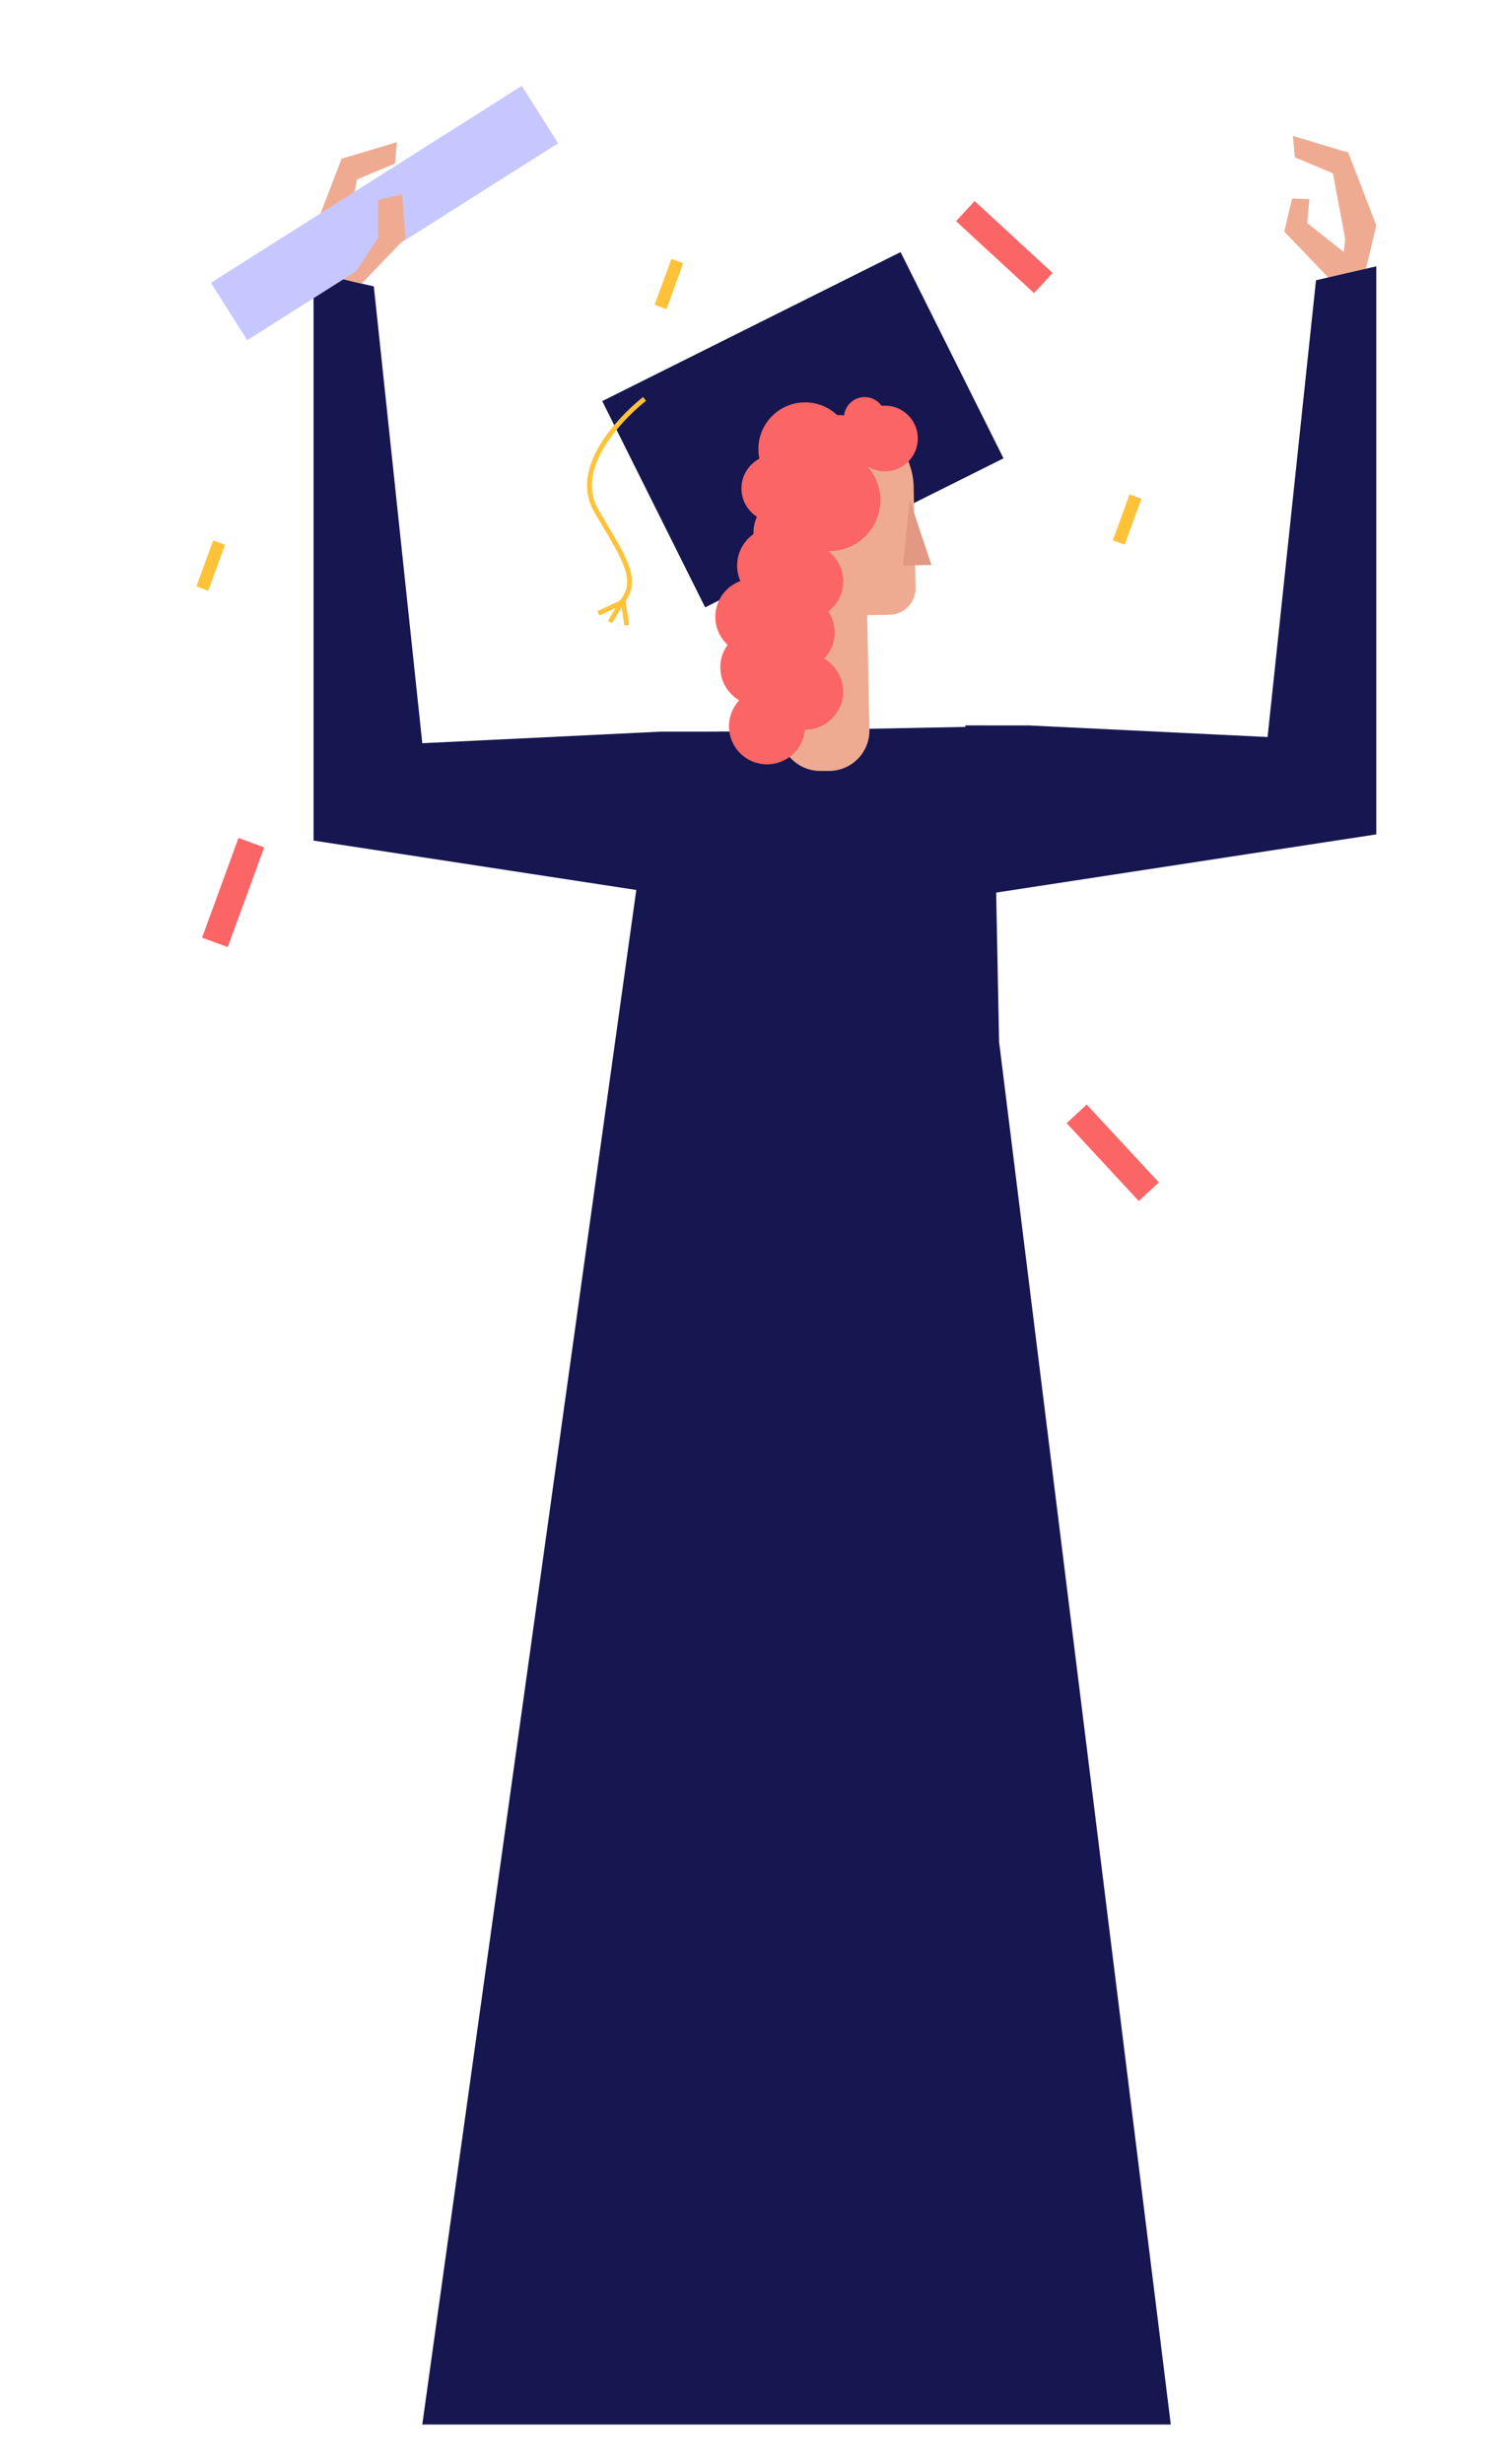 <svg id="Capa_1" data-name="Capa 1" xmlns="http://www.w3.org/2000/svg" viewBox="0 0 313.66 513.27"><title>Mesa de trabajo 23</title><path d="M71.15,58.53h0l1.66.63c.94-1.18,1.87-2.37,2.72-3.61a4.89,4.89,0,0,1-1.23-1.34,4.81,4.81,0,0,1-.59-1.69l-1.59,1.25-.3-2.7L74.4,37.39l7.93-3.33.4-4.45L71.19,33.06,65.35,48.25l2.3,9.62Z" fill="#efab92"/><rect x="132.58" y="65.49" width="69.5" height="48.02" transform="translate(-22.36 84.18) rotate(-26.53)" fill="#161651"/><polygon points="244.01 505.05 88.01 505.05 90.61 486.39 96.31 445.6 109.73 349.39 110.29 345.36 110.43 344.4 110.89 341.05 130.21 202.57 130.98 197.05 133.5 179.03 133.5 179.02 132.97 153.08 132.96 152.75 162.52 152.17 181.2 151.81 204.44 151.36 206.94 151.31 207.02 155.45 207.24 166.65 207.65 187.81 207.89 200.05 207.99 205.4 208.09 210.23 208.18 214.96 208.22 216.91 208.22 217.01 242.15 490.05 242.91 496.19 242.99 496.85 242.99 496.86 243.98 504.81 244.01 505.05" fill="#161651"/><polygon points="146.14 187.46 65.35 175.1 65.35 56.77 77.91 59.66 88.01 154.82 137.71 152.41 151.01 152.4 146.14 187.46" fill="#161651"/><path d="M190.82,122.45a5.5,5.5,0,0,1-5.39,5.61l-4.69.09L181.2,152a8.43,8.43,0,0,1-8.26,8.59l-1.83,0a8.43,8.43,0,0,1-8.59-8.27l-.46-23.84-.17-8.49-.35-18.25v-.3a14.44,14.44,0,0,1,28.87-.26Z" fill="#efab92"/><polygon points="189.62 104.19 194.13 117.69 188.18 117.81 189.62 104.19" fill="#e29883"/><path d="M189.27,96.2A6.84,6.84,0,0,1,181,97.26l-.05.07a10.6,10.6,0,0,1-8.07,17.46h-.32l-.47-.31-.15.28c.2,0,.41,0,.62,0a7.94,7.94,0,0,1,.08,12.62,7.93,7.93,0,0,1-.88,9.84,7.93,7.93,0,0,1-4,14.79h0a7.93,7.93,0,1,1-13.7-6.13,7.95,7.95,0,0,1-2.41-11.55,7.93,7.93,0,0,1,2.66-13.29,8,8,0,0,1,2.72-9.77,2.81,2.81,0,0,1,0-.29,7.88,7.88,0,0,1,.73-3.33,6.76,6.76,0,0,1-1.16-.93,7,7,0,0,1,1.66-11.16,9.92,9.92,0,0,1-.2-2,9.74,9.74,0,0,1,16.42-7.09,3.24,3.24,0,0,1,.44,0,5.66,5.66,0,0,1,1,.08,4.31,4.31,0,0,1,7.81-2,6.83,6.83,0,0,1,5.55,11.62Z" fill="#fc6565"/><path d="M172.55,114.78c-.21,0-.42,0-.62,0l.15-.28Z" fill="#fc6565"/><path d="M172.55,114.78c-.21,0-.42,0-.62,0l.15-.28Z" fill="#fc6565"/><path d="M134.33,83.1s-16.39,12.57-10,23.4,9.44,14.86,4.25,20.09" fill="none" stroke="#ffc239" stroke-miterlimit="10"/><polyline points="124.71 127.76 129.55 125.52 127.13 129.56" fill="none" stroke="#ffc239" stroke-miterlimit="10"/><line x1="129.8" y1="124.85" x2="130.63" y2="130.23" fill="none" stroke="#ffc239" stroke-miterlimit="10"/><polygon points="269.46 28.32 269.86 32.77 277.79 36.11 280.36 49.8 280.06 52.5 272.43 46.46 272.89 41.48 269.28 41.36 267.65 48.23 277.56 58.57 281.03 57.25 281.04 57.25 284.54 56.58 286.84 46.97 281 31.78 269.46 28.32" fill="#efab92"/><polygon points="206.05 186.17 286.84 173.81 286.84 55.48 274.27 58.38 264.18 153.53 214.48 151.12 201.18 151.11 206.05 186.17" fill="#161651"/><rect x="73.06" y="6.04" width="14.15" height="76.69" transform="translate(74.77 -47.07) rotate(57.66)" fill="#c7c7ff"/><polygon points="84.54 49.52 83.82 40.43 78.83 41.68 78.83 49.52 72.9 58.51 75.38 59.08 84.54 49.52" fill="#efab92"/><rect x="198.27" y="48.62" width="22.11" height="5.7" transform="translate(90.29 -128.25) rotate(42.67)" fill="#fc6565"/><rect x="37.52" y="183.07" width="22.11" height="5.7" transform="translate(239.88 204.13) rotate(110.08)" fill="#fc6565"/><rect x="220.87" y="237.29" width="22.11" height="5.7" transform="translate(250.41 -93.2) rotate(47.18)" fill="#fc6565"/><rect x="38.83" y="116.5" width="10.19" height="2.63" transform="translate(169.65 117.01) rotate(110.08)" fill="#ffc239"/><rect x="229.81" y="106.91" width="10.19" height="2.63" transform="translate(417.2 -75.25) rotate(110.08)" fill="#ffc239"/><rect x="134.31" y="57.85" width="10.19" height="2.63" transform="translate(242.84 -51.45) rotate(110.08)" fill="#ffc239"/></svg>